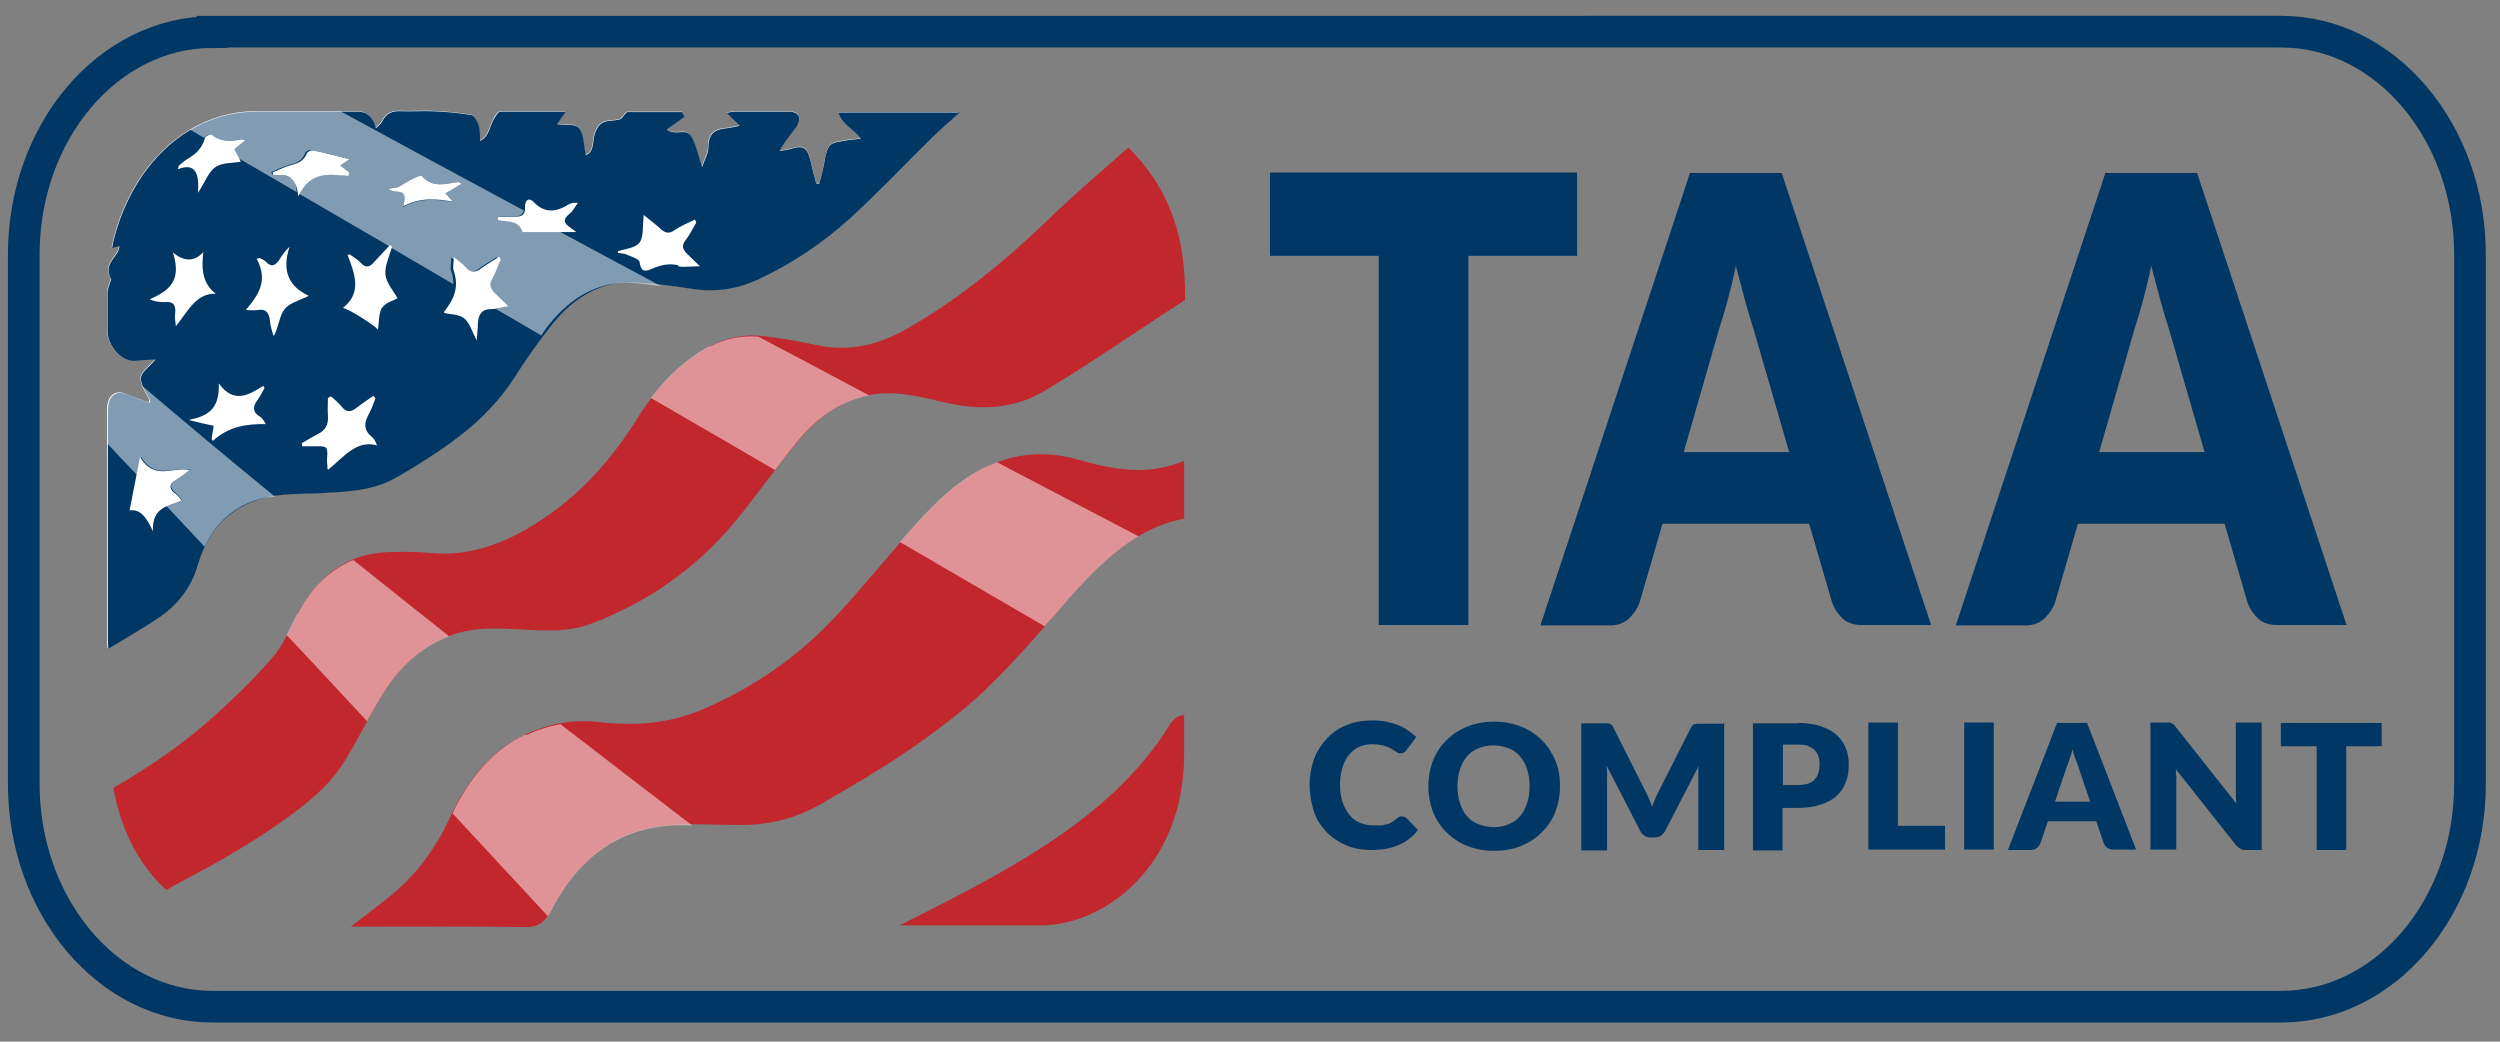 <svg viewBox="0 0 60 25" xmlns="http://www.w3.org/2000/svg" id="Icons_-_for_PDPs"><rect x="0" y="0" width="60" height="25" fill="#808080" stroke="none"/><defs><style>.cls-1{fill:#003764;}.cls-2{fill:none;stroke:#003764;stroke-width:.76px;}.cls-3{opacity:.5;}.cls-3,.cls-4{fill:#fff;}.cls-5{fill:#c1272d;}</style></defs><path d="M37.85,6.14h-2.61v8.86h-2.15V6.14h-2.61v-2h7.37v2Z" class="cls-1"></path><path d="M46.35,15h-1.67c-.19,0-.34-.05-.45-.15-.11-.1-.2-.23-.26-.39l-.55-1.89h-3.52l-.55,1.89c-.05.14-.13.26-.25.38-.12.11-.27.17-.45.17h-1.68l3.59-10.86h2.2l3.59,10.86ZM42.94,10.85l-.86-2.97c-.06-.19-.13-.41-.2-.67s-.14-.53-.22-.83c-.06.3-.13.58-.2.84s-.14.48-.2.67l-.85,2.96h2.54Z" class="cls-1"></path><path d="M56.32,15h-1.67c-.19,0-.34-.05-.45-.15-.11-.1-.2-.23-.26-.39l-.55-1.89h-3.52l-.55,1.89c-.05.14-.13.26-.25.38-.12.11-.27.17-.45.17h-1.68l3.59-10.86h2.2l3.59,10.86ZM52.91,10.85l-.86-2.97c-.06-.19-.13-.41-.2-.67s-.14-.53-.22-.83c-.06.3-.13.58-.2.84s-.14.48-.2.67l-.85,2.96h2.54Z" class="cls-1"></path><path d="M33.65,19.6s.03,0,.05,0,.03.02.05.03l.28.29c-.12.16-.28.28-.46.36s-.4.12-.66.12c-.23,0-.44-.04-.62-.12-.18-.08-.34-.19-.47-.33-.13-.14-.23-.3-.29-.49s-.1-.4-.1-.62.04-.44.11-.63c.07-.19.18-.35.31-.49.13-.14.29-.25.48-.32.19-.08.39-.11.62-.11.11,0,.22.01.32.03.1.02.2.05.28.08s.17.08.24.13c.07.05.14.1.2.16l-.24.32s-.03.04-.05.05-.05.02-.09.02c-.03,0-.05,0-.07-.02s-.05-.02-.07-.04c-.03-.02-.05-.03-.08-.05-.03-.02-.07-.04-.11-.05-.04-.02-.09-.03-.14-.04s-.12-.02-.19-.02c-.12,0-.22.02-.32.06-.1.04-.18.11-.25.19s-.12.18-.16.31-.06.26-.06.41.02.29.06.42c.04.12.1.22.17.31s.16.15.26.19c.1.04.2.06.31.06.06,0,.12,0,.18,0,.05,0,.1-.02.15-.03s.09-.03.13-.06c.04-.02.08-.06.12-.09.02-.01.04-.03.05-.03.02,0,.04-.01.06-.01Z" class="cls-1"></path><path d="M37.44,18.87c0,.22-.04.43-.11.61s-.18.35-.32.49c-.14.14-.3.25-.5.33-.19.08-.41.12-.65.12s-.45-.04-.65-.12c-.2-.08-.36-.19-.5-.33-.14-.14-.25-.31-.32-.49s-.11-.39-.11-.61.04-.43.11-.61.18-.35.32-.49c.14-.14.3-.25.5-.33s.41-.12.65-.12.45.04.65.12.36.19.5.33c.14.14.24.3.32.49.08.19.11.39.11.61ZM36.71,18.87c0-.15-.02-.29-.06-.41s-.09-.22-.17-.31c-.07-.08-.16-.15-.27-.19-.11-.04-.23-.07-.36-.07s-.26.02-.37.07c-.11.04-.2.11-.27.19-.07.08-.13.19-.17.31s-.06.26-.06.41.02.29.06.41.09.22.17.31c.07.08.16.15.27.19.11.04.23.07.37.07s.26-.02.36-.07c.11-.04.2-.11.27-.19.07-.08.13-.19.17-.31s.06-.26.06-.41Z" class="cls-1"></path><path d="M41.38,17.35v3.05h-.62v-1.75s0-.08,0-.13c0-.05,0-.1.01-.14l-.81,1.57s-.06.09-.1.11c-.04.02-.09.04-.15.04h-.1c-.05,0-.1-.01-.14-.04-.04-.03-.08-.06-.1-.11l-.81-1.57c0,.05,0,.1.01.15,0,.05,0,.09,0,.13v1.75h-.62v-3.05h.54s.06,0,.08,0c.02,0,.04,0,.06.01.02,0,.03.02.05.03s.03.04.04.06l.78,1.55c.03.05.05.11.08.17.03.06.05.12.07.18.02-.06.05-.12.07-.18.03-.06.05-.11.08-.17l.78-1.54s.03-.05.04-.06.03-.03.05-.03c.02,0,.04-.01.06-.01.02,0,.05,0,.08,0h.54Z" class="cls-1"></path><path d="M43.15,17.35c.21,0,.4.03.55.08.15.05.28.12.38.21s.17.19.22.32c.05.12.07.25.07.39,0,.15-.02.29-.07.42-.05.13-.12.24-.22.33-.1.09-.23.16-.38.21-.15.05-.34.08-.55.08h-.37v1.02h-.71v-3.05h1.08ZM43.15,18.84c.18,0,.32-.04.4-.13.08-.09.12-.21.12-.37,0-.07-.01-.13-.03-.19-.02-.06-.05-.11-.09-.15s-.1-.07-.16-.1c-.06-.02-.14-.03-.23-.03h-.37v.97h.37Z" class="cls-1"></path><path d="M46.68,19.83v.56h-1.84v-3.05h.71v2.48h1.13Z" class="cls-1"></path><path d="M47.85,20.39h-.71v-3.05h.71v3.05Z" class="cls-1"></path><path d="M51.28,20.39h-.55c-.06,0-.11-.01-.15-.04-.04-.03-.07-.06-.09-.11l-.18-.53h-1.16l-.18.53s-.04.07-.08.11c-.04.03-.09.05-.15.05h-.55l1.18-3.05h.72l1.18,3.05ZM50.16,19.23l-.28-.83c-.02-.05-.04-.12-.07-.19s-.05-.15-.07-.23c-.02.08-.04.16-.07.24-.02.07-.05.14-.07.19l-.28.83h.83Z" class="cls-1"></path><path d="M54.28,17.35v3.05h-.37c-.05,0-.1,0-.14-.03-.04-.02-.07-.05-.11-.09l-1.44-1.82c0,.05,0,.11.01.16s0,.1,0,.14v1.63h-.62v-3.05h.37s.06,0,.08,0c.02,0,.04,0,.06.02s.03.02.05.03c.02.01.03.03.05.06l1.45,1.83c0-.06-.01-.12-.01-.17s0-.11,0-.16v-1.61h.62Z" class="cls-1"></path><path d="M57.17,17.91h-.86v2.49h-.71v-2.49h-.86v-.56h2.42v.56Z" class="cls-1"></path><path d="M5.1.77C2.6.77.57,3.16.57,6.11v12.7c0,2.95,2.03,5.35,4.53,5.35h49.65c2.5,0,4.53-2.39,4.53-5.35V6.11c0-2.95-2.03-5.35-4.53-5.35H5.1Z" class="cls-2"></path><path d="M3.58,9.59s0,.05-.01.07c-.18-.07-.36-.12-.53-.2-.28-.12-.47.03-.47.38,0,1.81,0,3.62,0,5.43,0,.09,0,.17.01.29.43-.26.83-.49,1.22-.75.42-.29.77-.7.93-1.27.26-.89.81-1.37,1.52-1.58.44-.13.91-.11,1.37-.13.64-.04,1.28-.04,1.87-.38.34-.19.67-.4,1-.62.69-.46,1.33-1,1.83-1.77.28-.44.58-.87.9-1.27.54-.68,1.2-1.06,1.99-1.02.45.02.9.08,1.35.15.56.09,1.09.02,1.61-.22.79-.37,1.54-.86,2.21-1.47.67-.61,1.31-1.29,1.96-1.93.2-.2.42-.38.67-.61h-2.89c.1.31.37.39.54.63-.12.01-.21.02-.29.03-.44.09-.5,0-.6.61-.03.15-.07.29-.11.44-.02,0-.05,0-.07-.01-.05-.17-.09-.34-.13-.51-.08-.35-.18-.41-.47-.32-.09.03-.19.04-.28.05.13-.23.27-.39.4-.57.05-.06.09-.19.06-.26-.02-.06-.13-.11-.2-.11-.45,0-.91,0-1.36,0-.05,0-.1.02-.17.03.11.11.19.19.3.31-.11.02-.18.04-.24.05-.26.03-.51.04-.51.49,0,.13-.09.26-.15.45-.09-.29-.14-.52-.24-.71-.13-.26-.37-.02-.61-.19.14-.1.29-.21.43-.31-.02-.04-.04-.07-.06-.11-.44,0-.87,0-1.31,0-.02,0-.04.03-.06.05-.04.04-.07.1-.11.12-.09.03-.18.03-.26.04-.22.02-.33.15-.38.42-.02.14-.02.35-.19.4-.05-.23-.05-.51-.16-.64-.1-.12-.34-.07-.53-.1.06-.09.12-.18.21-.3-.55,0-1.06,0-1.57,0-.06,0-.13.12-.17.2-.09.16-.1.4-.32.5,0-.15,0-.27-.03-.37-.03-.1-.11-.24-.18-.25-.31-.05-.62-.08-.93-.09-.25-.01-.51.01-.76,0-.19-.01-.35.04-.45.25-.03.06-.09.1-.15.16q-.09-.4-.43-.4c-.81,0-1.62,0-2.43,0-1.56,0-2.9,1.17-3.4,2.96-.03.1-.05.2-.07.31.07-.02.12-.03.18-.04-.02.07-.03.12-.05.15-.12.19-.32.35-.15.64,0,0-.01.04-.02.06-.02.08-.07.17-.07.26,0,.31,0,.61,0,.92,0,.38.36.76.68.72.14-.02.28-.02.47-.03-.15.18-.35.31-.35.45,0,.17.14.35.22.52Z" class="cls-4"></path><path d="M23.68,16.52c.64-.61,1.23-1.29,1.81-1.97.84-.98,1.72-1.88,2.93-2.1v-1.39c-.88.37-1.71.21-2.55-.03-.92-.26-1.8-.13-2.64.43-.73.49-1.31,1.19-1.9,1.88-.57.66-1.13,1.35-1.75,1.93-.81.75-1.71,1.32-2.68,1.74-.82.36-1.67.42-2.52.32-.61-.07-1.2.03-1.77.3-.82.38-1.4,1.09-1.82,2.01-.33.7-.76,1.3-1.31,1.77-.33.28-.68.53-1.06.83.11,0,.18,0,.25,0,1.32,0,2.63-.01,3.95.01.3,0,.46-.11.62-.42.66-1.29,1.64-1.95,2.88-2.03.55-.04,1.11,0,1.67,0,.65,0,1.28-.15,1.87-.48.75-.43,1.5-.87,2.23-1.37.62-.43,1.24-.9,1.8-1.43ZM10.84,15.24c.56-.2,1.14-.16,1.72-.13.56.03,1.12.06,1.65-.15,1.3-.5,2.47-1.28,3.44-2.45.54-.66,1.03-1.37,1.58-2.01.6-.7,1.34-1.09,2.18-1.06.41.01.83.12,1.23.21.83.2,1.67.19,2.43-.27,1.11-.66,2.28-1.48,3.37-2.18.03-1.72-.5-2.8-1.36-3.66-.57.51-1.33,1.15-1.88,1.69-1.08,1.04-2.21,1.97-3.47,2.68-.68.38-1.39.54-2.14.37-.41-.09-.83-.16-1.24-.21-.45-.06-.89.02-1.3.24-.71.38-1.28.97-1.74,1.71-.61.98-1.33,1.79-2.23,2.4-.87.59-1.76.95-2.76.85-.33-.03-.66-.03-.99-.02-.94.03-1.67.5-2.18,1.48-.18.35-.34.73-.58,1.01-.4.48-.85.91-1.3,1.33-.79.73-1.65,1.32-2.55,1.84.15.82.49,1.73,1.27,2.45.12-.07.24-.14.36-.2.93-.49,1.84-1.01,2.7-1.65.47-.35.92-.74,1.25-1.29.27-.45.51-.91.77-1.37.44-.78,1.02-1.34,1.77-1.61ZM28.07,17.4c-1.43,2.33-4.16,3.63-6.48,4.81h3.39c1.5,0,3.44-1.39,3.44-4.12,0-.39,0-.63,0-.93-.14.01-.23.07-.35.23Z" class="cls-5"></path><path d="M20.12,2.7c.1.31.37.39.54.63-.12.01-.21.02-.29.03-.44.09-.5,0-.6.61-.03.15-.07.29-.11.44-.02,0-.05,0-.07-.01-.05-.17-.09-.34-.13-.51-.08-.35-.18-.41-.47-.32-.09.03-.19.04-.28.05.13-.23.27-.39.4-.57.05-.06.09-.19.06-.26-.02-.06-.13-.11-.2-.11-.45,0-.91,0-1.36,0-.05,0-.1.02-.17.03.11.11.19.19.31.31-.11.02-.18.04-.24.05-.26.03-.51.04-.51.49,0,.13-.09.26-.15.45-.09-.29-.14-.52-.24-.71-.13-.26-.37-.02-.61-.19.14-.1.29-.21.43-.31-.02-.04-.04-.07-.06-.11-.44,0-.87,0-1.31,0-.02,0-.04.03-.06.05-.04.04-.07.1-.11.12-.09.03-.18.03-.26.04-.22.02-.33.15-.38.42-.02.14-.02.35-.19.4-.05-.23-.05-.51-.16-.64-.1-.12-.34-.07-.53-.1.06-.09.12-.18.21-.3-.55,0-1.06,0-1.57,0-.06,0-.12.12-.17.2-.09.16-.1.4-.32.5,0-.15,0-.27-.03-.37-.03-.1-.11-.24-.18-.25-.31-.05-.62-.08-.93-.09-.25-.01-.51.01-.76,0-.19-.01-.35.04-.45.25-.03.06-.09.1-.15.16q-.09-.4-.43-.4c-.81,0-1.62,0-2.43,0-1.57,0-2.9,1.17-3.4,2.96-.03.1-.05.2-.07.31.07-.02.12-.03.18-.04-.02.07-.03.12-.05.15-.12.19-.32.35-.15.64,0,0-.01.04-.02.06-.02.08-.07.17-.07.26,0,.31,0,.61,0,.92,0,.38.36.76.68.72.14-.02.28-.02.47-.03-.15.18-.35.31-.35.45,0,.17.14.35.22.52,0,.02,0,.05-.01.07-.18-.07-.36-.12-.53-.2-.28-.12-.47.03-.47.38,0,1.81,0,3.62,0,5.43,0,.09,0,.17.01.29.43-.26.83-.49,1.22-.75.42-.29.77-.7.93-1.27.26-.89.81-1.37,1.52-1.58.44-.13.91-.11,1.37-.13.64-.04,1.28-.04,1.87-.38.34-.19.67-.4,1-.62.69-.46,1.33-1,1.83-1.77.28-.44.58-.87.9-1.27.54-.68,1.2-1.06,1.99-1.02.45.02.9.08,1.35.15.56.09,1.09.02,1.61-.22.79-.37,1.54-.86,2.21-1.47.67-.61,1.31-1.29,1.96-1.93.2-.2.42-.38.67-.61h-2.89ZM6.99,3.96c.15-.04.29-.08.37-.27.02-.05.1-.09.15-.08.3.06.59.14.87.21-.04.03-.11.08-.22.15.09.07.15.12.22.17,0,.03-.01.05-.02.08-.44-.02-.9-.15-1.2.49q-.06-.56-.46-.51s-.09,0-.14,0c0-.02-.01-.04-.02-.06.15-.06.3-.14.45-.18ZM4.29,3.98c.06-.05.11-.1.17-.14.2-.12.38-.24.46-.53.01-.04.13-.1.15-.08.22.18.45.17.69.12.03,0,.06,0,.12.02-.1.08-.18.14-.26.21.06.1.1.19.16.3-.22.04-.45.02-.61.13-.16.11-.25.36-.42.62.04-.48-.07-.73-.48-.57,0-.03.01-.05.02-.08ZM3.6,7.18c.42-.19.78-.41.55-1.12q.41.34.73-.01c-.05.41-.02.76.3,1-.47-.02-.67.42-.96.78-.01-.14-.03-.21-.02-.28.04-.26-.07-.32-.26-.3-.1,0-.21-.01-.34-.06ZM4.2,11.84c.05.05.11.09.16.17-.32.15-.71.14-.69.74-.14-.31-.29-.54-.56-.5.08-.42.16-.81.25-1.28.35.58.79.22,1.2.31-.11.08-.22.17-.34.24-.16.09-.17.2-.03.32ZM5.12,10.6s-.03-.04-.04-.07c.01-.09.03-.18.05-.31-.2-.04-.4-.09-.6-.14.4-.09.75-.21.72-.88.36.5.72.28,1.07.06.01.02.02.04.03.05-.06.1-.1.2-.17.29-.13.17-.11.3.06.4.05.03.09.09.14.18-.45-.01-.89.05-1.27.4ZM6.56,8.05c-.03-.11-.07-.22-.08-.34-.02-.23-.12-.3-.29-.27-.09.01-.18.01-.29,0,.29-.35.55-.69.26-1.23.02,0,.05-.01.07-.02.05.03.11.05.15.09.14.15.24.09.34-.07.06-.1.13-.19.23-.29-.19.57-.03.95.46,1.18-.24.12-.46.17-.58.32-.12.15-.14.41-.25.63ZM7.86,11.26c0-.13-.02-.19-.01-.25.02-.29,0-.3-.24-.3-.12,0-.24,0-.36,0,0-.02,0-.05-.01-.07.13-.08.27-.16.4-.23.16-.08.25-.21.23-.44-.01-.14,0-.28,0-.42.02-.01.05-.02.07-.04.09.08.18.15.26.25.11.14.22.13.34.04.14-.11.28-.2.42-.3.02.02.03.04.05.06-.05.13-.09.26-.16.38-.12.22-.12.39.08.55.05.04.08.1.12.2-.49-.14-.79.27-1.17.58ZM9.17,7.38c-.08.12-.07.34-.1.53-.08-.1-.7-.5-.84-.52.47-.37.28-.82.11-1.28.02,0,.04,0,.06,0,.1.07.2.13.28.22.11.11.2.07.29-.03.13-.14.26-.28.39-.42.02.01.04.03.05.04-.06.22-.18.46-.16.67.02.2.19.38.29.57-.11.06-.29.1-.37.23ZM9.67,4.97c.16-.53-.21-.28-.35-.44.1-.02.18-.01.25-.05.12-.06.23-.14.36-.2.06-.03.17-.08.2-.05.26.29.56.18.85.14.03,0,.05,0,.1.04-.12.07-.24.15-.39.23.06.07.12.13.18.2-.4-.07-.79-.11-1.21.12ZM11.77,7.42c-.2,0-.29.12-.3.34,0,.12-.02.24-.03.41-.11-.21-.17-.43-.3-.53-.13-.1-.32-.09-.48-.13,0,0,0-.02,0-.03.22-.28.37-.57.23-.98-.03-.08,0-.19,0-.33.12.1.22.16.29.25.12.14.24.12.37.02.14-.1.29-.19.43-.28.01.02.02.04.04.06-.07.15-.12.32-.2.46-.1.16-.04.25.05.35.09.09.19.18.33.32-.18.03-.3.07-.42.07ZM13.71,5.48s.06.04.12.09h-1.29c-.1-.31-.37-.23-.59-.29,0-.03,0-.05,0-.08.14,0,.29,0,.43,0,.14,0,.23-.04.22-.23,0-.2.11-.22.2-.13.27.29.55.25.84.07.06-.04.14-.05.23-.04-.07.09-.12.2-.2.26-.18.14-.13.24.03.34ZM16.29,6.37c-.23-.06-.43-.01-.64.08-.13.05-.26.12-.3-.16-.01-.08-.2-.13-.31-.18-.07-.03-.14-.03-.21-.04,0-.01,0-.03,0-.04.18-.06.41-.07.52-.21.1-.13.07-.41.1-.66.15.12.28.22.4.33.11.1.2.13.33.04.16-.11.33-.18.5-.26.01.02.02.04.03.07-.08.14-.16.3-.26.43-.1.13-.06.22.03.31.09.09.18.18.32.31-.22,0-.38.03-.53,0Z" class="cls-1"></path><path d="M3.58,9.59s0,.05-.01.07c-.18-.07-.35-.12-.53-.2-.28-.12-.47.03-.47.38,0,.27,0,.53,0,.8.23.25.47.5.72.76.03-.14.06-.29.09-.44.35.58.79.22,1.2.31-.11.08-.22.17-.34.24-.17.09-.17.2-.03.32.05.05.11.09.16.17-.12.06-.25.1-.37.15.3.32.6.64.91.97.29-.62.76-.99,1.34-1.15.12-.03.24-.04.35-.05-1.13-.92-2.2-1.82-3.2-2.67.05.11.12.23.18.34ZM13.51,5.56h-.97c-.1-.31-.37-.23-.59-.29,0-.03,0-.05,0-.08.14,0,.29,0,.43,0,.1,0,.16-.04.19-.14-1.47-.79-2.95-1.59-4.4-2.38-.68,0-1.36,0-2.04,0-.56,0-1.09.16-1.57.44l.34.2s0,0,0,0c.01-.04.13-.1.15-.08.21.18.45.17.69.12.03,0,.06.01.12.02-.1.08-.18.14-.26.21.04.07.08.14.11.21l1.41.82c-.05-.45-.07-.47-.45-.42-.05,0-.09,0-.14,0,0-.02-.01-.04-.02-.06.15-.06.3-.14.45-.18.15-.04.29-.08.36-.27.02-.05.1-.09.15-.08.3.06.59.14.87.21-.04.03-.11.08-.22.15.09.07.15.12.22.17,0,.03-.01.05-.02.08-.42-.02-.86-.13-1.16.43l2.15,1.25s0,0,0,0c.02.01.04.03.05.04,0,0,0,0,0,0l1.52.89c0-.1-.01-.2-.05-.31-.03-.08,0-.19,0-.33.12.1.22.16.29.25.12.14.24.12.37.02.14-.1.29-.19.43-.28l.04.06c-.07.15-.12.32-.2.46-.1.16-.04.26.05.35.09.09.19.18.33.32-.1.02-.18.04-.25.05l1.1.64c.06-.08.11-.17.17-.24.54-.68,1.2-1.06,1.99-1.02.24.01.48.05.72.08-.8-.43-1.61-.86-2.42-1.3ZM10.88,4.85c-.4-.07-.79-.11-1.21.12.16-.53-.21-.28-.35-.44.1-.02.18-.01.25-.05.12-.06.23-.14.36-.2.06-.03.17-.08.2-.05.26.29.56.18.85.14.03,0,.05,0,.1.04-.12.07-.24.15-.39.23.06.07.12.13.18.2Z" class="cls-3"></path><path d="M12.61,17.63c-.78.37-1.34,1.03-1.75,1.89.78.84,1.55,1.67,2.29,2.47.03-.05.06-.09.09-.15.66-1.29,1.64-1.95,2.88-2.03.16-.01.32,0,.49,0-1.02-.78-2.08-1.6-3.16-2.43-.28.05-.56.14-.83.27ZM17.03,8.31c-.55.29-1.01.72-1.41,1.24l2.98,1.73c.2-.26.4-.53.62-.78.47-.55,1.02-.89,1.64-1.01-.86-.46-1.75-.93-2.66-1.41-.4-.03-.79.04-1.16.24ZM23.91,11.1c-.23.09-.46.2-.68.35-.62.41-1.13.98-1.63,1.56l3.47,2.02c.14-.16.29-.32.43-.49.56-.65,1.14-1.26,1.82-1.67-.99-.52-2.14-1.12-3.4-1.78ZM7.14,14.72c-.09.17-.17.35-.26.52.64.68,1.28,1.37,1.93,2.07.08-.15.17-.31.26-.46.43-.76.98-1.3,1.71-1.58-.77-.61-1.54-1.22-2.3-1.83-.54.22-.99.63-1.33,1.29Z" class="cls-3"></path></svg>